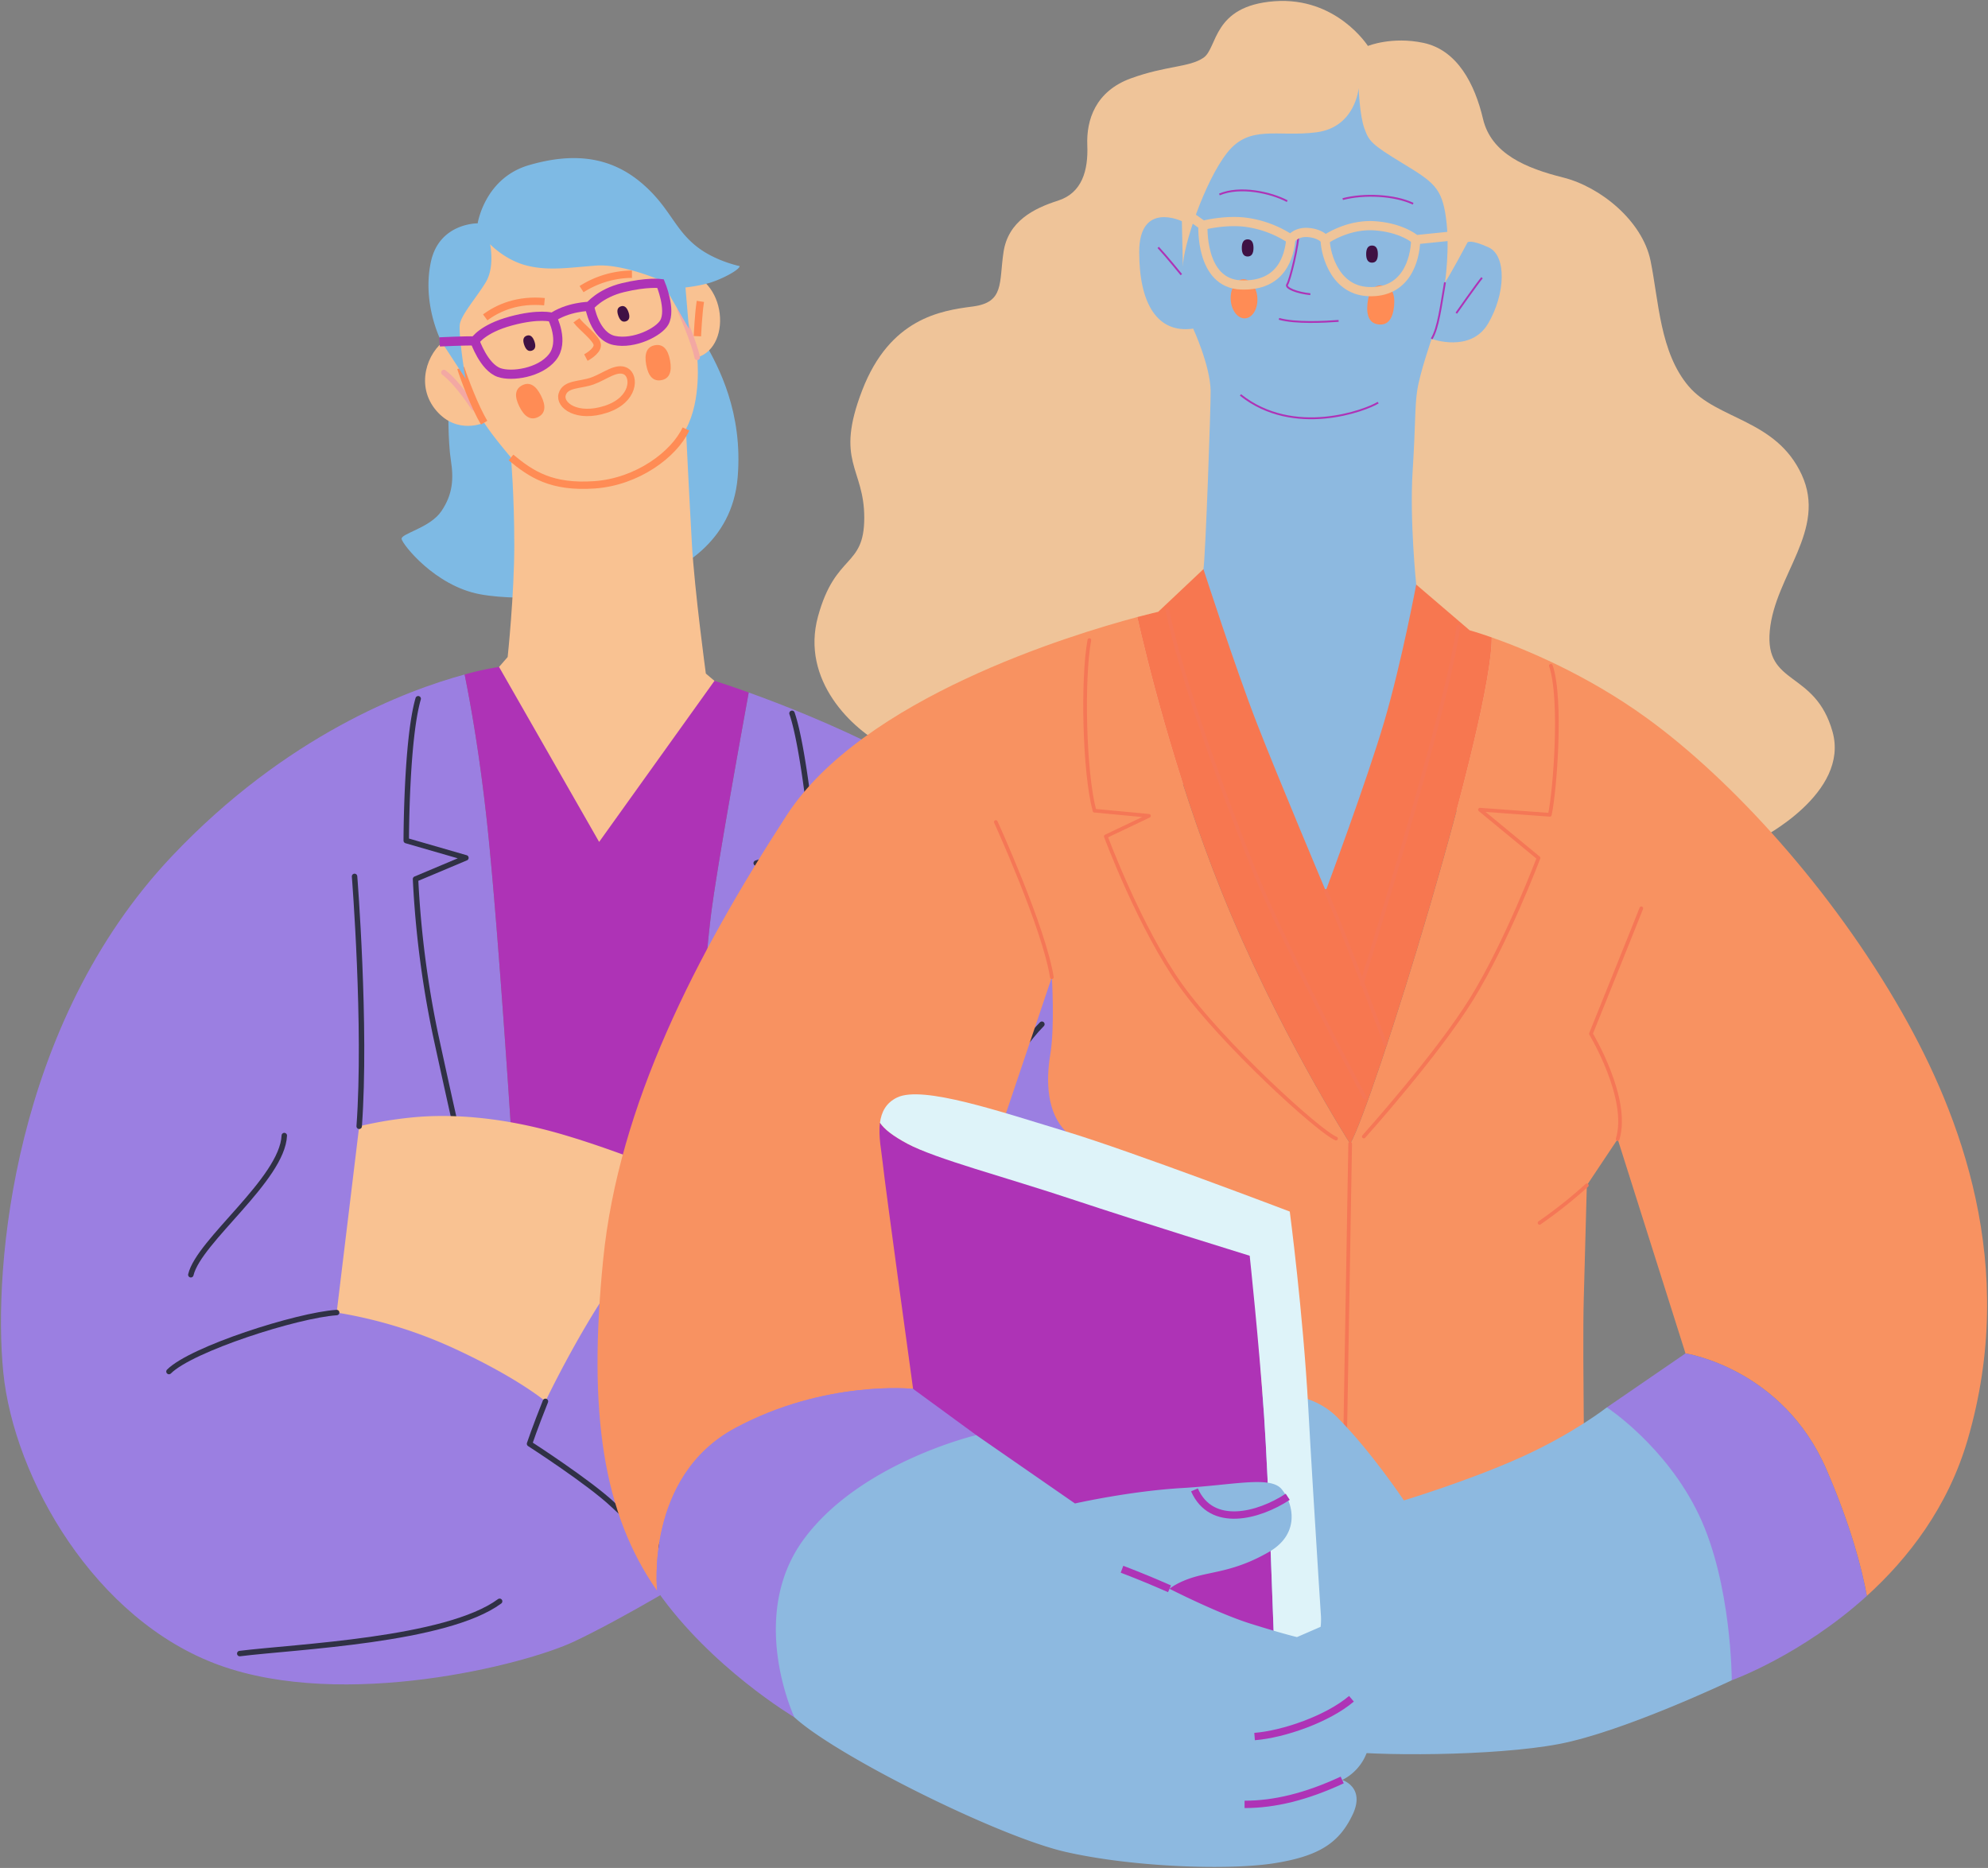 <svg xmlns="http://www.w3.org/2000/svg" width="1080.9" height="1015.575" viewBox="0 0 1080.9 1015.575">
  <rect x="0" y="0" width="1080.9" height="1015.575" fill="#808080" stroke="none"/>
  <defs>
    <style>
      .cls-1 {
        fill: #9b7fe1;
      }

      .cls-1, .cls-11, .cls-12, .cls-14, .cls-15, .cls-16, .cls-3, .cls-4, .cls-5, .cls-7, .cls-8 {
        stroke: rgba(0,0,0,0);
      }

      .cls-10, .cls-17, .cls-19, .cls-2, .cls-20, .cls-21, .cls-6, .cls-9 {
        fill: rgba(0,0,0,0);
      }

      .cls-2 {
        stroke: #303145;
      }

      .cls-13, .cls-2, .cls-21, .cls-9 {
        stroke-linecap: round;
        stroke-linejoin: round;
      }

      .cls-2, .cls-9 {
        stroke-width: 2.962px;
      }

      .cls-3 {
        fill: #ae33b6;
      }

      .cls-4 {
        fill: #7ebae4;
      }

      .cls-5 {
        fill: #f9c292;
      }

      .cls-6 {
        stroke: #ff8c55;
      }

      .cls-10, .cls-17, .cls-18, .cls-19, .cls-20, .cls-6 {
        stroke-miterlimit: 10;
      }

      .cls-20, .cls-6 {
        stroke-width: 4px;
      }

      .cls-7 {
        fill: #3f1144;
      }

      .cls-8 {
        fill: #ff8c55;
      }

      .cls-9 {
        stroke: #f3a8a3;
      }

      .cls-10, .cls-17, .cls-20 {
        stroke: #ae33b6;
      }

      .cls-10, .cls-18, .cls-19 {
        stroke-width: 5px;
      }

      .cls-11 {
        fill: #efc499;
      }

      .cls-12 {
        fill: #f89261;
      }

      .cls-13, .cls-18 {
        fill: none;
      }

      .cls-13, .cls-21 {
        stroke: #f57756;
        stroke-width: 2px;
      }

      .cls-14 {
        fill: #8db9e0;
      }

      .cls-15 {
        fill: #def3f9;
      }

      .cls-16 {
        fill: #f77750;
      }

      .cls-18, .cls-19 {
        stroke: #efc499;
      }
    </style>
  </defs>
  <g id="Grupo_3013" data-name="Grupo 3013" transform="translate(0.525 0.506)">
    <g id="Grupo_3040" data-name="Grupo 3040" transform="translate(0 0)">
      <g id="Grupo_1310" data-name="Grupo 1310" transform="translate(0)">
        <g id="Grupo_1295" data-name="Grupo 1295" transform="translate(0 85.442)">
          <path id="Caminho_551" data-name="Caminho 551" class="cls-1" d="M2076.775,1136.6c5.762,57.658,49.732,134.786,117.476,159.284s165.782,0,193.168-12.974,66.306-36.759,66.306-36.759,90.815,59.83,172.27,38.207,129.012-103.789,118.2-196.767S2699.511,914.608,2639.681,855.5c-45.072-44.543-122.277-75.777-157.6-88.459-6.444,35.343-17.417,96.665-20.423,120.169-4.324,33.883-12.26,147.76-12.26,147.76l-95.14-8.649s-7.925-127.574-14.411-188.118c-3.925-36.661-8.909-64.6-12.228-80.934-31.311,8.476-97.021,33.007-159.317,98.957C2082.537,947.042,2071,1078.94,2076.775,1136.6Z" transform="translate(-2075.523 -476.493)"/>
          <path id="Caminho_552" data-name="Caminho 552" class="cls-2" d="M2312.715,903.472c-3.6,22.344-16.578,108.835-17.3,129.737" transform="translate(-1824.954 -501.4)"/>
          <path id="Caminho_553" data-name="Caminho 553" class="cls-2" d="M2371.921,782.715c6.486,18.74,11.532,71.355,11.532,71.355l-30.993,10.091,28.83,12.253s-7.208,48.29-14.415,82.166a476.451,476.451,0,0,1-15.857,57.661" transform="translate(-1941.82 -480.828)"/>
          <path id="Caminho_554" data-name="Caminho 554" class="cls-2" d="M2585.119,773.159c-6.487,22.343-6.487,77.121-6.487,77.121l32.435,9.37-27.39,11.532a539.843,539.843,0,0,0,10.812,84.329c9.37,43.245,12.973,58.381,12.973,58.381" transform="translate(-2358.273 -479.2)"/>
          <path id="Caminho_555" data-name="Caminho 555" class="cls-3" d="M2393.291,756.423c3.319,16.335,8.3,44.273,12.228,80.934,6.487,60.544,14.411,188.118,14.411,188.118l95.14,8.649s7.936-113.877,12.259-147.759c3.007-23.5,13.981-84.826,20.425-120.169-11.558-4.162-18.629-6.324-18.629-6.324L2412.006,752.3A160.681,160.681,0,0,0,2393.291,756.423Z" transform="translate(-2141.192 -475.648)"/>
          <g id="Grupo_1294" data-name="Grupo 1294" transform="translate(217.824)">
            <path id="Caminho_556" data-name="Caminho 556" class="cls-4" d="M2565.186,540.44c7.029,12.433,20.543,37.3,17.57,72.707s-31.354,50.813-51.355,57.3-64.6,10.811-88.923,6.216-41.9-27.028-42.435-30,15.406-5.946,21.623-15.136,6.758-17.569,5.136-27.84-1.351-29.46-1.351-29.46Z" transform="translate(-2400.03 -439.555)"/>
            <path id="Caminho_557" data-name="Caminho 557" class="cls-5" d="M2551.737,487.665c9.729,1.442,18.018,9.73,20.18,21.263s-2.163,23.064-11.893,25.947c0,0,2.522,23.064-6.125,38.921,0,0,1.8,37.48,3.243,62.706s7.568,70.274,7.568,70.274l4.685,3.964-62.707,87.573-54.417-95.141,4.685-5.4s3.6-33.876,3.6-60.905-1.8-47.57-1.8-47.57-10-11.622-14.6-18.92c0,0-14.531,6.772-25.947-6.487-11.713-13.6-4.864-31.893,4.866-38.38l23.784-61.625,75.319,3.964Z" transform="translate(-2399.282 -426.512)"/>
            <path id="Caminho_558" data-name="Caminho 558" class="cls-6" d="M2559.362,512.9c-14.545-1.336-25.036,3.232-32.226,8.526" transform="translate(-2481.669 -434.823)"/>
            <path id="Caminho_559" data-name="Caminho 559" class="cls-6" d="M2497.209,494.938a51.86,51.86,0,0,0-27.39,8.109" transform="translate(-2371.963 -431.803)"/>
            <g id="Grupo_1285" data-name="Grupo 1285" transform="translate(117.335 80.444)">
              <g id="Grupo_1284" data-name="Grupo 1284">
                <g id="Grupo_1283" data-name="Grupo 1283">
                  <path id="Caminho_560" data-name="Caminho 560" class="cls-7" d="M2476.191,524.107c1.838-.642,2.294-2.339,1.356-5.03s-2.355-3.734-4.192-3.092-2.3,2.338-1.354,5.03S2474.354,524.749,2476.191,524.107Z" transform="translate(-2471.525 -515.802)"/>
                </g>
              </g>
            </g>
            <g id="Grupo_1288" data-name="Grupo 1288" transform="translate(66.195 96.377)">
              <g id="Grupo_1287" data-name="Grupo 1287">
                <g id="Grupo_1286" data-name="Grupo 1286">
                  <path id="Caminho_561" data-name="Caminho 561" class="cls-7" d="M2537.832,543.313c1.838-.642,2.294-2.339,1.355-5.03s-2.354-3.734-4.194-3.092-2.294,2.338-1.353,5.03S2535.995,543.955,2537.832,543.313Z" transform="translate(-2533.165 -535.007)"/>
                </g>
              </g>
            </g>
            <g id="Grupo_1290" data-name="Grupo 1290" transform="translate(132.634 101.619)">
              <g id="Grupo_1289" data-name="Grupo 1289">
                <path id="Caminho_562" data-name="Caminho 562" class="cls-8" d="M2453,560.448c4.3-.787,5.9-4.391,4.744-10.685s-3.926-9.1-8.224-8.309-5.9,4.391-4.744,10.685S2448.7,561.235,2453,560.448Z" transform="translate(-2444.41 -541.325)"/>
              </g>
            </g>
            <g id="Grupo_1292" data-name="Grupo 1292" transform="translate(62.225 122.769)">
              <g id="Grupo_1291" data-name="Grupo 1291">
                <path id="Caminho_563" data-name="Caminho 563" class="cls-8" d="M2539.217,584.84c3.912-1.947,4.451-5.853,1.6-11.581s-6.293-7.652-10.2-5.705-4.45,5.853-1.6,11.581S2535.306,586.786,2539.217,584.84Z" transform="translate(-2527.214 -566.818)"/>
              </g>
            </g>
            <path id="Caminho_564" data-name="Caminho 564" class="cls-6" d="M2426.593,512.748c-1.082,6.757-1.622,18.92-1.622,18.92" transform="translate(-2264.138 -434.837)"/>
            <path id="Caminho_565" data-name="Caminho 565" class="cls-9" d="M2573.527,559.335c7.568,5.676,16.218,19.19,16.218,19.19" transform="translate(-2550.54 -442.774)"/>
            <path id="Caminho_566" data-name="Caminho 566" class="cls-6" d="M2529.559,596.366c-6.487,13.875-26.489,28.74-49.734,30.361s-34.325-5.675-45.407-14.866" transform="translate(-2374.941 -449.082)"/>
            <path id="Caminho_567" data-name="Caminho 567" class="cls-6" d="M2579.391,586.134c-5.136-8.649-10.811-23.785-12.7-29.731" transform="translate(-2534.512 -442.274)"/>
            <path id="Caminho_568" data-name="Caminho 568" class="cls-9" d="M2436.4,544.144c-1.532-8.019-9.37-25.858-9.37-25.858" transform="translate(-2275.661 -435.781)"/>
            <path id="Caminho_569" data-name="Caminho 569" class="cls-6" d="M2492.517,525.128c2.7,3.784,11.352,10,11.352,13.514s-6.216,6.758-6.216,6.758" transform="translate(-2397.454 -436.946)"/>
            <path id="Caminho_570" data-name="Caminho 570" class="cls-4" d="M2568.427,477.559c0,2.162-11.352,8.109-18.651,9.73a87.591,87.591,0,0,1-10.81,1.892l1.891,22.434L2525.721,485.4s-20.812-9.19-35.407-8.109-25.678,2.973-37.569,0-20-11.622-20-11.622,2.7,12.433-2.433,20.812-13.515,17.839-14.054,22.974,1.891,22.7,3.243,29.461l-13.243-20.272s-10.712-20.414-5.677-43.516c4.594-21.082,25.407-20.812,25.407-20.812s3.784-24.6,27.84-31.623,44.326-4.865,61.625,10c14.964,12.859,17.3,24.6,29.731,34.326C2555.275,474.919,2568.427,477.559,2568.427,477.559Z" transform="translate(-2384.62 -418.839)"/>
            <g id="Grupo_1293" data-name="Grupo 1293" transform="translate(20.69 68.078)">
              <path id="Caminho_571" data-name="Caminho 571" class="cls-10" d="M2485.576,501.032s-7.294-.961-20.449,2.23c-12.487,3.028-18.119,10.159-18.119,10.159s2.719,16.357,13.472,18.57,24.2-4.582,27.148-9.812C2491.537,515.254,2485.576,501.032,2485.576,501.032Z" transform="translate(-2365.476 -500.896)"/>
              <path id="Caminho_572" data-name="Caminho 572" class="cls-10" d="M2560.346,523.058s-6.911-2.167-22.408,2.021-19.556,10.842-19.556,10.842,4.87,14.272,13.167,17.177c6.866,2.4,22.079.2,28.924-8.265S2560.346,523.058,2560.346,523.058Z" transform="translate(-2499.216 -504.576)"/>
              <path id="Caminho_573" data-name="Caminho 573" class="cls-10" d="M2518.771,515.993s-12.228.118-21.2,6.686" transform="translate(-2437.238 -503.468)"/>
              <path id="Caminho_574" data-name="Caminho 574" class="cls-10" d="M2591.909,538.672c-5.245-.159-19.166.516-19.166.516" transform="translate(-2572.744 -507.328)"/>
            </g>
            <path id="Caminho_575" data-name="Caminho 575" class="cls-6" d="M2505.119,558.372c-5-2.7-11.353,2.837-18.109,5.27s-14.732,1.352-16.488,7.3,8.109,13.244,23.785,8.108S2510.119,561.075,2505.119,558.372Z" transform="translate(-2383.208 -442.486)"/>
          </g>
          <path id="Caminho_576" data-name="Caminho 576" class="cls-5" d="M2623.155,1083.535s-36.76-16.217-72.075-26.668-62.707-11.171-80.005-9.73a211.753,211.753,0,0,0-31.354,5.045l-12.251,101.267a247.532,247.532,0,0,1,64.507,19.821c34.237,15.857,49.011,28.47,49.011,28.47s16.579-34.957,36.4-63.787S2623.155,1083.535,2623.155,1083.535Z" transform="translate(-2244.948 -525.779)"/>
          <path id="Caminho_577" data-name="Caminho 577" class="cls-5" d="M2354.655,1161.857s-55.5-26.669-90.095-42.165-99.105-42.164-99.105-42.164,22.344-18.38,51.535-26.308,67.391-10.091,77.121-6.487a18.547,18.547,0,0,1,12.254,19.461s28.109,2.162,43.966,7.568,29.551,15.5,32.073,21.983a26.012,26.012,0,0,1,1.442,12.613s11.893,5.766,10.811,16.938-10.09,12.613-10.09,12.613,8.861,4.315,8.289,14.055C2392.134,1162.218,2354.655,1161.857,2354.655,1161.857Z" transform="translate(-1799.141 -525.177)"/>
          <path id="Caminho_578" data-name="Caminho 578" class="cls-9" d="M2335.748,1068.525c-20.182-.721-55.859,5.045-63.788,7.928" transform="translate(-1828.525 -529.508)"/>
          <path id="Caminho_579" data-name="Caminho 579" class="cls-9" d="M2272.829,1044.646c.359,9.01,6.846,11.172,13.693,12.973s22.705,1.082,22.705,1.082" transform="translate(-1802.726 -525.45)"/>
          <path id="Caminho_580" data-name="Caminho 580" class="cls-9" d="M2251.364,1115.849c-16.217-9.73-58.381-18.379-72.8-16.938" transform="translate(-1666.661 -534.667)"/>
          <path id="Caminho_581" data-name="Caminho 581" class="cls-9" d="M2234.641,1152.758c-15.858-7.568-44.687-10.811-56.94-10.811" transform="translate(-1649.217 -542.026)"/>
          <path id="Caminho_582" data-name="Caminho 582" class="cls-9" d="M2180.741,1085.478c0,6.847,11.532,18.018,21.983,20.541" transform="translate(-1619.823 -532.406)"/>
          <path id="Caminho_583" data-name="Caminho 583" class="cls-9" d="M2193.445,1139c-13.334-1.8-24.146-14.415-24.867-27.028" transform="translate(-1600.453 -536.92)"/>
          <path id="Caminho_584" data-name="Caminho 584" class="cls-9" d="M2194.055,1168.072c-17.659,1.8-27.028-10.812-26.307-18.74" transform="translate(-1600.342 -543.284)"/>
          <path id="Caminho_585" data-name="Caminho 585" class="cls-2" d="M2754.511,1175.394c-21.623,1.442-78.924,19.821-91.176,32.074" transform="translate(-2571.991 -547.724)"/>
          <path id="Caminho_586" data-name="Caminho 586" class="cls-2" d="M2436.122,1233.6c-5.768,14.415-8.649,23.064-8.649,23.064s32.433,20.9,45.407,33.155,30.265,27.382,45.405,37.476" transform="translate(-2140.082 -557.64)"/>
          <path id="Caminho_587" data-name="Caminho 587" class="cls-2" d="M2127.746,1186.254c33.875,17.659,71.355,46.489,71.355,46.489" transform="translate(-1572.234 -549.574)"/>
          <path id="Caminho_588" data-name="Caminho 588" class="cls-2" d="M2649.543,1025.435c3.965-54.417-2.522-135.863-2.522-135.863" transform="translate(-2454.771 -499.032)"/>
          <path id="Caminho_589" data-name="Caminho 589" class="cls-2" d="M2748.466,1059.415c-1.083,23.785-46.489,57.3-50.814,75.68" transform="translate(-2594.416 -527.966)"/>
          <path id="Caminho_590" data-name="Caminho 590" class="cls-2" d="M2240.077,986.439c-15.137,15.136-38.922,56.219-38.922,56.219" transform="translate(-1674.113 -515.534)"/>
          <path id="Caminho_591" data-name="Caminho 591" class="cls-2" d="M2556.536,1393.042c30.344-3.786,112.365-7.084,141.291-28.412" transform="translate(-2426.701 -579.962)"/>
          <path id="Caminho_592" data-name="Caminho 592" class="cls-2" d="M2380.644,1368.077c-24.865-9.73-65.949-78.923-77.842-89.735" transform="translate(-1899.008 -565.262)"/>
        </g>
        <g id="Grupo_1309" data-name="Grupo 1309" transform="translate(324.358)">
          <path id="Caminho_593" data-name="Caminho 593" class="cls-11" d="M1860.551,329.884s-17.045-26.824-50.855-24.31S1778.96,331,1771.136,336.31s-20.119,4.191-39.4,11.177-24.311,22.633-23.752,36.325-2.795,25.987-15.927,30.178-27.1,11.177-29.619,27.942.559,27.384-16.766,29.619-44.986,6.427-60.075,45.546,1.118,41.913,1.118,69.3-15.648,19-25.148,53.649,18.442,61.473,37.443,70.973,475.018,49.737,475.018,49.737,48.62-24.589,39.12-58.12-36.884-24.589-34.091-54.766,31.3-54.766,17.325-84.944-45.825-29.619-61.473-48.061-16.207-46.384-20.677-68.179-27.384-40.237-47.5-45.267-39.119-12.853-43.59-31.855-13.971-37.442-32.413-41.354C1873.563,324.566,1860.551,329.884,1860.551,329.884Z" transform="translate(-1441.689 -305.407)"/>
          <path id="Caminho_594" data-name="Caminho 594" class="cls-12" d="M1452.745,1099.34c8.383-83.827,50.3-165.14,99.755-241.421,41.268-63.65,154.325-98.12,190.63-107.794,4.25,18.861,19.867,84.339,45.341,148.03,30.178,75.445,70.415,138.315,70.415,138.315,12.172-20.689,77.33-230.968,76.953-275.279,17.436,6.128,51.335,19.909,84.414,43.917,45.962,33.355,100.592,93.047,138.733,160.109,31.561,55.493,63.289,137.475,35.627,232.2-10.705,36.649-32.324,64.514-54.814,84.909-2.582-14.31-8.458-37.462-21.887-68.562-23.891-55.325-76.7-63.288-76.7-63.288l-36.883-116.52L1987.56,1059.1s-.838,31.855-1.676,62.032c-.21,7.478-.26,18.911-.227,31.888.118,39.406,1.065,93.014,1.065,93.014l-269.084,17.6,2.716-98.439,3.151-114.482s-9.221-10.9-19.28-20.956-10.9-26.825-8.383-41.914.839-41.913.839-41.913l-75.445,223.817s-47.781-5.029-96.82,21.376-42.332,88.438-42.332,88.438C1452.745,1237.654,1444.363,1183.166,1452.745,1099.34Z" transform="translate(-1449.664 -415.146)"/>
          <line id="Linha_48" data-name="Linha 48" class="cls-13" x1="2.654" y2="154.8" transform="translate(406.567 621.323)"/>
          <path id="Caminho_595" data-name="Caminho 595" class="cls-1" d="M1579.248,1281.628l-42.752,29.339,67.9,148.373s37.814-13.546,73.44-45.861c-2.582-14.309-8.458-37.461-21.887-68.562C1632.059,1289.591,1579.248,1281.628,1579.248,1281.628Z" transform="translate(-987.702 -546.3)"/>
          <path id="Caminho_596" data-name="Caminho 596" class="cls-14" d="M1829.312,1318.084s32.134,20.957,50.017,58.4,17.883,89.975,17.883,89.975-58.678,27.941-93.886,34.648-101.151,6.706-122.946,3.354-43.032-11.736-43.032-11.736L1634,1311.657s30.178-6.707,48.62,11.736,36.325,45.267,36.325,45.267,35.207-10.619,63.708-23.471S1829.312,1318.084,1829.312,1318.084Z" transform="translate(-1280.519 -553.416)"/>
          <g id="Grupo_1296" data-name="Grupo 1296" transform="translate(153.291 594.471)">
            <path id="Caminho_597" data-name="Caminho 597" class="cls-3" d="M1965.459,1137.164c1.123,11.174,16.488,122.664,16.488,122.664l13.136,147.813,183.665,6.822c-.763-22.959-3.562-105.361-5.952-139.823-2.8-40.237-6.709-88.859-6.709-88.859s-61.477-22.915-95.56-32.413-76.005-18.443-91.656-26.825c-8.031-4.309-12.532-7.88-14.93-11.393C1962.969,1122.486,1964.83,1130.885,1965.459,1137.164Z" transform="translate(-1963.665 -1099.69)"/>
            <path id="Caminho_598" data-name="Caminho 598" class="cls-15" d="M1927.8,1110.086c2.4,3.512,6.9,7.084,14.93,11.392,15.65,8.383,52.534,17.884,91.094,30.737,33.566,11.189,95,30.178,95,30.178s5.027,46.945,7.827,87.182c2.389,34.461,5.189,116.864,5.952,139.823l27.017,1.007s-6.145-93.886-8.943-145.305-10.06-106.737-10.06-106.737-86.618-32.969-121.825-43.589-77.682-25.148-91.648-18.442C1931.015,1099.272,1928.544,1104.361,1927.8,1110.086Z" transform="translate(-1927.521 -1094.626)"/>
          </g>
          <path id="Caminho_601" data-name="Caminho 601" class="cls-16" d="M1852.611,889.62c-25.475-63.691-41.092-129.169-45.342-148.03,7.208-1.919,11.392-2.858,11.392-2.858l24.587-23.195,115.681,8.383,29.062,24.871s4.46,1.224,11.987,3.864c.377,44.311-64.781,254.591-76.952,275.279C1923.026,1027.934,1882.789,965.064,1852.611,889.62Z" transform="translate(-1513.804 -406.611)"/>
          <path id="Caminho_602" data-name="Caminho 602" class="cls-1" d="M2221.95,1328.474c49.04-26.405,96.82-21.376,96.82-21.376l34.37,25.148-98.916,153.4s-45.267-26.825-74.606-68.738C2179.618,1416.912,2172.912,1354.88,2221.95,1328.474Z" transform="translate(-2147.198 -552.49)"/>
          <path id="Caminho_603" data-name="Caminho 603" class="cls-14" d="M2004.33,1340.61l53.65,37.163s29.619-6.706,58.12-8.383,48.06-6.706,54.208.559,10.618,24.03-6.706,34.09-29.62,10.618-39.677,13.412-14.53,6.706-14.53,6.706,26.265,13.412,44.148,19,25.147,7.265,25.147,7.265l12.854-5.588,1.117-11.735s16.766,1.118,21.8,17.883-6.148,32.972-6.148,32.972,12.294,11.177,9.5,25.149a27.138,27.138,0,0,1-14.531,19s12.853,3.911,5.589,19-17.884,22.353-42.472,26.265-76.562,2.236-113.446-6.147-125.181-52.531-147.535-73.208c0,0-25.708-54.766,5.029-96.68S2004.33,1340.61,2004.33,1340.61Z" transform="translate(-1798.388 -560.854)"/>
          <g id="Grupo_1308" data-name="Grupo 1308" transform="translate(291.668 35.05)">
            <path id="Caminho_604" data-name="Caminho 604" class="cls-14" d="M1919.355,368.321s-1.676,21.236-22.912,24.03-36.325-4.471-48.62,11.177-24.029,50.855-24.029,62.032l-.559-24.868s-23.192-11.177-23.192,16.765,9.779,44.428,29.339,41.635c0,0,9.221,19.839,9.5,33.81.145,7.264-2.795,90.254-3.913,96.96,0,0,17.325,53.649,29.061,83.826s37.442,91.091,37.442,91.091,22.354-59.8,31.854-92.209,17.324-74.327,17.324-74.327-3.632-35.207-1.956-61.472,1.118-34.928,2.515-44.149c1.44-9.506,7.824-27.942,7.824-27.942s21.236,7.824,30.737-8.383,10.059-36.884.28-41.354-11.457-2.794-11.457-2.794-9.5,17.883-12.295,21.795c0,0,2.795-18.442.559-34.928s-6.706-19.559-23.751-29.9-18.162-12.015-20.677-19S1919.355,368.321,1919.355,368.321Z" transform="translate(-1797.192 -355.982)"/>
            <g id="Grupo_1298" data-name="Grupo 1298" transform="translate(126.812 119.617)">
              <g id="Grupo_1297" data-name="Grupo 1297">
                <path id="Caminho_605" data-name="Caminho 605" class="cls-8" d="M1883.883,531.974c4.794.482,7.592-2.846,8.3-9.866s-1.375-10.838-6.168-11.32-7.592,2.845-8.3,9.866S1879.088,531.492,1883.883,531.974Z" transform="translate(-1877.58 -510.742)"/>
              </g>
            </g>
            <g id="Grupo_1300" data-name="Grupo 1300" transform="translate(52.054 115.902)">
              <g id="Grupo_1299" data-name="Grupo 1299" transform="translate(0 0)">
                <ellipse id="Elipse_356" data-name="Elipse 356" class="cls-8" cx="10.646" cy="7.27" rx="10.646" ry="7.27" transform="translate(1.077 22.001) rotate(-92.898)"/>
              </g>
            </g>
            <path id="Caminho_606" data-name="Caminho 606" class="cls-17" d="M1944.511,471.819c.279,6.95-4.75,26.809-6.147,28.794s5.588,4.633,12.574,5.3" transform="translate(-1855.039 -381.521)"/>
            <g id="Grupo_1303" data-name="Grupo 1303" transform="translate(126.249 97.935)">
              <g id="Grupo_1302" data-name="Grupo 1302">
                <g id="Grupo_1301" data-name="Grupo 1301">
                  <path id="Caminho_607" data-name="Caminho 607" class="cls-7" d="M1892.627,491.273c2.108,0,3.18-1.57,3.18-4.657s-1.073-4.657-3.18-4.657-3.18,1.571-3.18,4.657S1890.519,491.273,1892.627,491.273Z" transform="translate(-1889.446 -481.958)"/>
                </g>
              </g>
            </g>
            <g id="Grupo_1306" data-name="Grupo 1306" transform="translate(58.629 94.582)">
              <g id="Grupo_1305" data-name="Grupo 1305">
                <g id="Grupo_1304" data-name="Grupo 1304">
                  <path id="Caminho_608" data-name="Caminho 608" class="cls-7" d="M1982.4,486.821c2.107,0,3.18-1.571,3.18-4.657s-1.073-4.657-3.18-4.657-3.181,1.57-3.181,4.657S1980.291,486.821,1982.4,486.821Z" transform="translate(-1979.219 -477.507)"/>
                </g>
              </g>
            </g>
            <path id="Caminho_609" data-name="Caminho 609" class="cls-17" d="M1950.193,536c-7.824.559-23.472,1.4-32.413-1.117" transform="translate(-1838.927 -397.083)"/>
            <path id="Caminho_610" data-name="Caminho 610" class="cls-17" d="M1902.273,450.37c-10.059-4.75-26.545-5.588-38.281-2.515" transform="translate(-1750.49 -375.161)"/>
            <path id="Caminho_611" data-name="Caminho 611" class="cls-17" d="M1991.761,448.013c-8.943-4.75-25.708-8.383-36.884-3.632" transform="translate(-1908.436 -374.201)"/>
            <path id="Caminho_612" data-name="Caminho 612" class="cls-17" d="M2031.294,483.319c4.192,4.471,12.575,14.809,12.575,14.809" transform="translate(-2018.106 -384.359)"/>
            <path id="Caminho_613" data-name="Caminho 613" class="cls-17" d="M1848.257,508.544c-2.236,12.853-3.633,24.869-7.266,30.737" transform="translate(-1679.15 -390.583)"/>
            <path id="Caminho_614" data-name="Caminho 614" class="cls-17" d="M1828.254,505.205c-2.794,3.353-13.971,19.281-13.971,19.281" transform="translate(-1639.029 -389.759)"/>
            <path id="Caminho_615" data-name="Caminho 615" class="cls-17" d="M1964.1,593.976c-6.706,4.191-45.826,19-74.886-4.191" transform="translate(-1831.32 -410.63)"/>
            <g id="Grupo_1307" data-name="Grupo 1307" transform="translate(0 0)">
              <path id="Caminho_616" data-name="Caminho 616" class="cls-18" d="M2002.94,498.57s2.025-4.192-6.079-6.147-51.527-85.568-54.489-84.7c.172,0-104.351,54.875-131.1,60.335l37.5,26.6s11.736-3.073,23.192-1.676a58.348,58.348,0,0,1,24.59,9.221s2.793-4.191,9.5-3.632,9.22,3.912,9.22,3.912,12.015-8.662,27.1-7.545,22.075,7.545,22.075,7.545Z" transform="translate(-1811.268 -407.713)"/>
              <path id="Caminho_617" data-name="Caminho 617" class="cls-19" d="M1911.33,477.754c-.279,11.457-5.588,29.06-25.707,28.221s-23.75-24.309-23.471-28.221" transform="translate(-1758.15 -382.986)"/>
              <path id="Caminho_618" data-name="Caminho 618" class="cls-19" d="M2000.09,474.911c-.838,8.942-4.75,25.707-27.1,24.869s-20.677-32.413-20.677-32.413" transform="translate(-1914.81 -380.422)"/>
            </g>
          </g>
          <path id="Caminho_619" data-name="Caminho 619" class="cls-20" d="M2005.221,1383.89c-15.927,10.479-41.494,17.185-50.715-3.772" transform="translate(-1629.95 -570.603)"/>
          <path id="Caminho_620" data-name="Caminho 620" class="cls-20" d="M1961.177,1530.914c-12.854,10.9-36.744,19.28-52.671,20.537" transform="translate(-1551.257 -607.814)"/>
          <path id="Caminho_621" data-name="Caminho 621" class="cls-20" d="M1968.275,1589.526c-19.561,9.081-36.745,13.272-53.091,13.272" transform="translate(-1563.384 -622.277)"/>
          <path id="Caminho_622" data-name="Caminho 622" class="cls-20" d="M2065.673,1448.05c-14.53-6.427-25.847-10.618-25.847-10.618" transform="translate(-1754.668 -584.746)"/>
          <path id="Caminho_623" data-name="Caminho 623" class="cls-21" d="M1861.949,785.281c6.147,17.883,2.236,68.179-.559,81.033l-38-2.794,31.855,26.266s-17.325,45.825-36.325,76.561-58.679,74.886-58.679,74.886" transform="translate(-1343.612 -423.821)"/>
          <path id="Caminho_624" data-name="Caminho 624" class="cls-21" d="M1726.668,960.375c-.559,1.677-27.384,68.179-27.384,68.179s21.236,35.207,14.53,57.282" transform="translate(-1159.154 -467.027)"/>
          <path id="Caminho_625" data-name="Caminho 625" class="cls-21" d="M1921.952,766.733c-3.912,21.236-2.795,72.091,2.793,92.768l29.619,2.794-23.472,11.177s18.443,49.738,40.8,81.033,74.885,79.356,84.386,83.268" transform="translate(-1654.537 -419.244)"/>
          <path id="Caminho_626" data-name="Caminho 626" class="cls-21" d="M1764.314,1160.323a250.825,250.825,0,0,1-25.706,20.4" transform="translate(-1226.418 -516.366)"/>
          <path id="Caminho_627" data-name="Caminho 627" class="cls-21" d="M2155.234,982.439c-4.191-26.824-30.457-84.385-30.457-84.385" transform="translate(-1908.217 -451.649)"/>
          <path id="Caminho_628" data-name="Caminho 628" class="cls-21" d="M1884.024,947.762c12.294,28.5,32.413,83.269,32.413,83.269" transform="translate(-1488.075 -463.915)"/>
          <path id="Caminho_629" data-name="Caminho 629" class="cls-21" d="M1883.878,757.088c-6.147,45.826-50.3,186.1-52.532,194.478" transform="translate(-1415.838 -416.864)"/>
          <path id="Caminho_630" data-name="Caminho 630" class="cls-21" d="M1898.862,745.217c6.706,34.649,30.737,100.593,46.384,139.712s55.885,116.24,60.915,125.182" transform="translate(-1588.975 -413.935)"/>
        </g>
      </g>
    </g>
  </g>
</svg>
